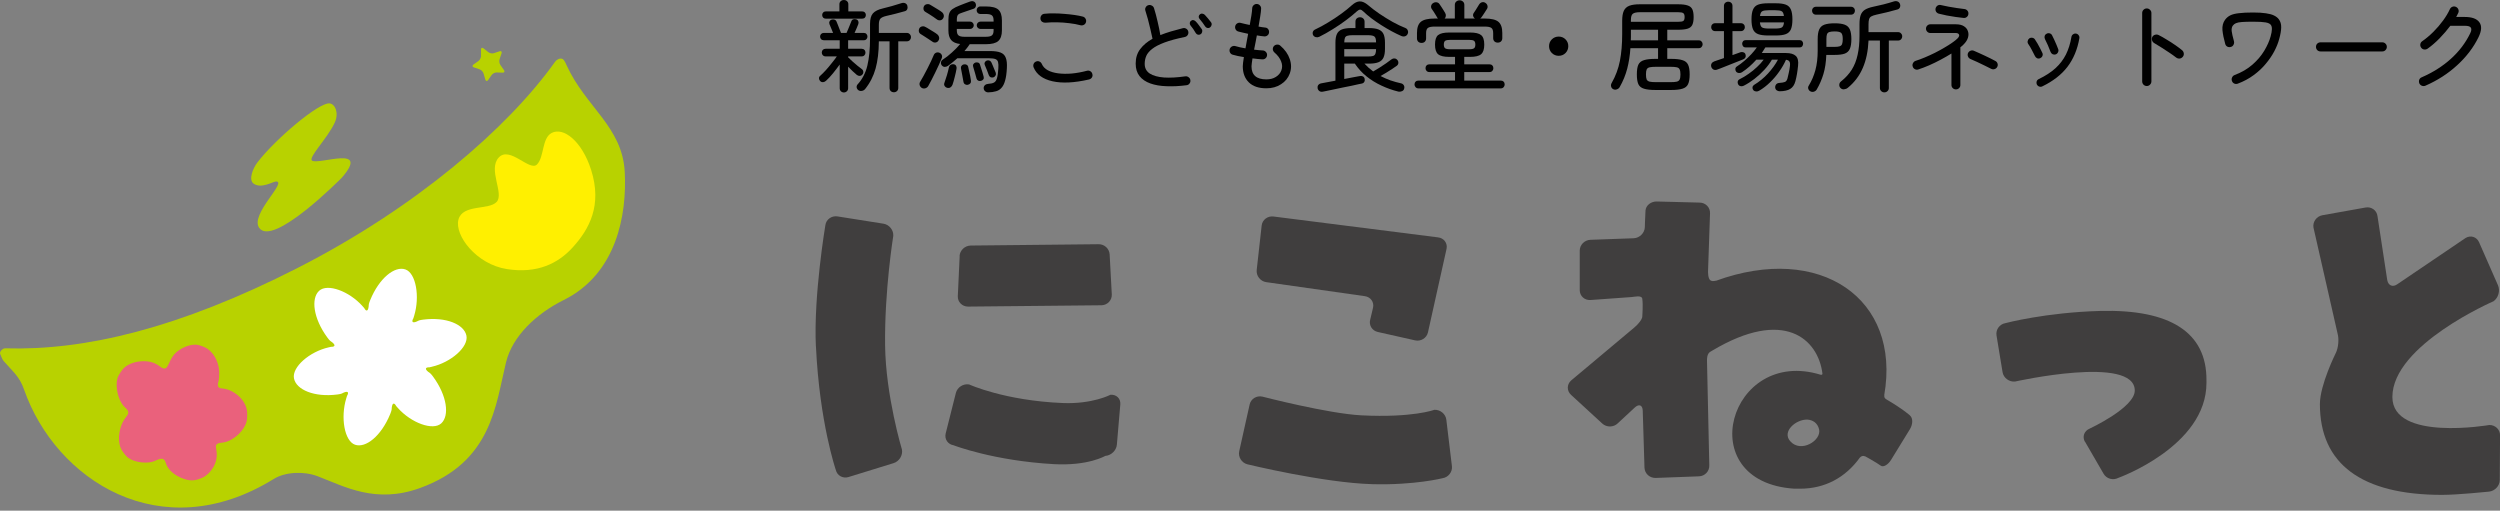 <svg width="328" height="67" viewBox="0 0 328 67" fill="none" xmlns="http://www.w3.org/2000/svg">
<rect x="0" y="0" width="328" height="67" fill="#808080" stroke="none"/>
<g clip-path="url(#clip0_182_430)">
<path d="M39.021 35.169C23.419 43.107 11.1 46.017 0.675 45.699C0.331 45.688 -0.101 46.181 0.025 46.44C0.175 46.753 0.257 47.111 0.481 47.37C1.774 48.852 2.561 49.404 3.154 51.103C7.293 62.955 21.112 71.997 35.922 62.836C37.422 61.909 39.86 61.791 41.67 62.481C45.22 63.837 49.296 66.142 55.12 64.023C64.507 60.608 65.007 53.236 66.387 47.547C67.221 44.112 70.345 41.157 73.948 39.37C80.931 35.904 82.257 28.153 81.967 22.571C81.658 16.625 76.87 14.089 74.352 8.595C74.303 8.491 74.062 7.874 73.822 7.747C73.439 7.544 72.994 7.871 72.832 8.096C66.658 16.786 54.484 27.299 39.021 35.166" fill="#B8D200"/>
<path d="M44.849 23.312C44.849 23.312 35.733 32.571 33.981 29.858C32.836 28.082 37.739 23.802 36.219 23.811C35.812 23.811 34.29 24.808 33.276 24.093C32.568 23.594 33.183 22.069 33.781 21.297C36.209 18.158 41.806 13.47 43.211 13.563C43.977 13.613 44.493 14.836 43.919 16.084C42.96 18.167 40.349 20.734 40.953 21.083C41.921 21.638 48.626 18.947 44.849 23.312Z" fill="#B8D200"/>
<path d="M62.774 8.003C62.962 7.871 63.113 7.566 63.113 7.33V6.51C63.107 6.273 63.258 6.197 63.438 6.344L64.069 6.845C64.252 6.989 64.578 7.051 64.794 6.978L65.545 6.727C65.761 6.653 65.879 6.777 65.802 7L65.543 7.772C65.469 7.995 65.515 8.336 65.652 8.527L66.119 9.195C66.253 9.387 66.177 9.539 65.95 9.533L65.16 9.508C64.93 9.499 64.635 9.652 64.501 9.843L64.039 10.505C63.905 10.697 63.741 10.666 63.676 10.438L63.446 9.649C63.381 9.42 63.148 9.175 62.93 9.099L62.175 8.843C61.956 8.77 61.932 8.598 62.12 8.465L62.771 8.003H62.774Z" fill="#B8D200"/>
<path d="M75.139 32.456C77.323 30.058 79.026 26.938 77.558 22.3C76.356 18.505 73.915 16.62 72.368 17.448C71.075 18.141 71.414 20.607 70.454 21.576C69.498 22.546 66.879 19.099 65.433 20.669C63.987 22.241 66.177 25.383 65.16 26.49C64.146 27.598 60.683 26.758 60.147 28.812C59.611 30.866 62.479 34.673 66.505 35.304C70.531 35.935 73.245 34.538 75.139 32.458" fill="#FFF000"/>
<path d="M15.517 49.354C15.692 49.004 16.006 48.511 16.302 48.243C17.239 47.401 18.816 47.243 19.798 47.497C20.218 47.607 20.601 47.787 20.932 48.046C21.533 48.517 21.812 48.413 22.042 47.928C22.296 47.395 22.528 46.88 22.864 46.491C23.578 45.662 25.062 45.037 26.021 45.268C26.393 45.358 26.934 45.553 27.254 45.784C28.274 46.516 28.766 47.846 28.763 48.889C28.763 49.23 28.752 49.771 28.654 50.084C28.435 50.788 28.752 50.957 29.192 50.974C29.517 50.985 30.026 51.14 30.324 51.289C31.551 51.904 32.313 52.955 32.415 53.966C32.453 54.358 32.45 54.95 32.344 55.336C32.002 56.567 30.764 57.587 29.807 57.925C29.553 58.015 29.296 58.069 29.036 58.092C28.233 58.162 28.282 58.497 28.383 59.027C28.725 60.813 27.506 62.219 26.612 62.648C26.265 62.814 25.724 63.003 25.333 63.023C24.092 63.093 22.154 62.112 21.763 60.771C21.569 60.109 21.265 60.078 20.642 60.329C20.434 60.41 20.238 60.518 20.019 60.58C18.983 60.873 17.267 60.591 16.583 59.858C16.318 59.574 15.968 59.106 15.821 58.734C15.353 57.548 15.72 55.956 16.274 55.085C16.345 54.972 16.422 54.871 16.501 54.769C16.889 54.271 17.048 54.009 16.359 53.411C16.206 53.279 16.091 53.107 15.976 52.935C15.37 52.022 15.069 50.258 15.52 49.354" fill="#EA617C"/>
<path d="M56.665 48.114C59.16 47.545 61.489 45.524 61.197 44.042C60.901 42.56 58.537 41.543 55.5 41.937C55.041 41.996 54.902 42.072 54.902 42.072C54.205 42.453 53.907 42.309 54.237 41.754L54.339 41.427C55.107 38.917 54.577 35.826 53.185 35.347C51.794 34.867 49.755 36.471 48.569 39.379C48.388 39.818 48.383 39.979 48.383 39.979C48.355 40.79 48.085 40.985 47.781 40.413L47.557 40.159C45.833 38.218 42.968 37.147 41.872 38.15C40.776 39.153 41.101 41.774 42.952 44.287C43.23 44.668 43.364 44.752 43.364 44.752C44.031 45.183 44.061 45.521 43.427 45.505L43.102 45.578C40.606 46.147 38.278 48.167 38.57 49.649C38.865 51.132 41.23 52.149 44.266 51.757C44.725 51.698 44.865 51.622 44.865 51.622C45.559 51.241 45.86 51.385 45.529 51.94L45.428 52.267C44.66 54.778 45.19 57.869 46.581 58.348C47.973 58.827 50.012 57.224 51.198 54.316C51.379 53.876 51.384 53.715 51.384 53.715C51.411 52.904 51.682 52.709 51.985 53.282L52.209 53.535C53.934 55.477 56.799 56.547 57.895 55.544C58.991 54.541 58.666 51.92 56.815 49.407C56.536 49.027 56.402 48.942 56.402 48.942C55.735 48.511 55.705 48.173 56.34 48.19L56.665 48.117V48.114Z" fill="white"/>
</g>
<path d="M318.209 11.247C318.053 11.308 317.897 11.308 317.741 11.247C317.594 11.186 317.486 11.082 317.416 10.935C317.356 10.779 317.351 10.623 317.403 10.467C317.464 10.311 317.572 10.203 317.728 10.142C319.202 9.501 320.48 8.69 321.563 7.711C322.647 6.732 323.492 5.614 324.098 4.357C324.254 4.036 324.28 3.794 324.176 3.629C324.072 3.464 323.804 3.382 323.37 3.382H321.485C321.069 3.937 320.597 4.487 320.068 5.033C319.54 5.57 319.011 6.025 318.482 6.398C318.344 6.485 318.192 6.515 318.027 6.489C317.871 6.463 317.746 6.381 317.65 6.242C317.555 6.103 317.52 5.956 317.546 5.8C317.572 5.635 317.655 5.505 317.793 5.41C318.305 5.055 318.794 4.643 319.262 4.175C319.73 3.707 320.151 3.217 320.523 2.706C320.905 2.186 321.204 1.688 321.42 1.211C321.49 1.055 321.602 0.947 321.758 0.886C321.914 0.825 322.066 0.83 322.213 0.899C322.369 0.968 322.478 1.081 322.538 1.237C322.599 1.393 322.595 1.545 322.525 1.692C322.491 1.779 322.447 1.865 322.395 1.952C322.352 2.039 322.304 2.13 322.252 2.225H323.37C324.324 2.225 324.965 2.459 325.294 2.927C325.632 3.386 325.593 4.041 325.177 4.89C324.519 6.233 323.587 7.455 322.382 8.556C321.186 9.657 319.795 10.554 318.209 11.247Z" fill="black"/>
<path d="M304.455 6.749C304.291 6.749 304.148 6.693 304.026 6.58C303.914 6.459 303.857 6.316 303.857 6.151C303.857 5.978 303.914 5.835 304.026 5.722C304.148 5.609 304.291 5.553 304.455 5.553H312.554C312.719 5.553 312.858 5.609 312.97 5.722C313.092 5.835 313.152 5.978 313.152 6.151C313.152 6.316 313.092 6.459 312.97 6.58C312.858 6.693 312.719 6.749 312.554 6.749H304.455Z" fill="black"/>
<path d="M293.6 10.974C293.444 11.035 293.288 11.03 293.132 10.961C292.985 10.892 292.885 10.779 292.833 10.623C292.773 10.467 292.777 10.315 292.846 10.168C292.916 10.012 293.028 9.904 293.184 9.843C294.103 9.496 294.883 9.041 295.524 8.478C296.166 7.915 296.681 7.308 297.071 6.658C297.461 6.008 297.739 5.384 297.903 4.786C298.016 4.379 298.072 4.062 298.072 3.837C298.081 3.603 298.038 3.417 297.942 3.278C297.83 3.113 297.6 3.001 297.253 2.94C296.915 2.879 296.369 2.849 295.615 2.849C294.974 2.849 294.48 2.862 294.133 2.888C293.787 2.914 293.527 2.966 293.353 3.044C293.189 3.113 293.054 3.217 292.95 3.356C292.82 3.529 292.768 3.768 292.794 4.071C292.829 4.366 292.929 4.808 293.093 5.397C293.137 5.562 293.119 5.718 293.041 5.865C292.972 6.012 292.859 6.108 292.703 6.151C292.539 6.203 292.383 6.194 292.235 6.125C292.088 6.047 291.993 5.926 291.949 5.761C291.759 5.085 291.637 4.483 291.585 3.954C291.542 3.425 291.655 2.975 291.923 2.602C292.105 2.351 292.335 2.156 292.612 2.017C292.89 1.878 293.267 1.783 293.743 1.731C294.22 1.67 294.844 1.64 295.615 1.64C296.3 1.64 296.859 1.675 297.292 1.744C297.734 1.805 298.085 1.9 298.345 2.03C298.614 2.16 298.822 2.32 298.969 2.511C299.195 2.806 299.303 3.165 299.294 3.59C299.286 4.015 299.199 4.522 299.034 5.111C298.896 5.631 298.679 6.173 298.384 6.736C298.09 7.291 297.717 7.837 297.266 8.374C296.824 8.911 296.296 9.405 295.68 9.856C295.074 10.307 294.38 10.679 293.6 10.974Z" fill="black"/>
<path d="M281.653 11.286C281.489 11.286 281.346 11.225 281.224 11.104C281.112 10.983 281.055 10.84 281.055 10.675V1.705C281.055 1.54 281.112 1.402 281.224 1.289C281.346 1.168 281.489 1.107 281.653 1.107C281.827 1.107 281.97 1.168 282.082 1.289C282.204 1.402 282.264 1.54 282.264 1.705V10.675C282.264 10.84 282.204 10.983 282.082 11.104C281.97 11.225 281.827 11.286 281.653 11.286ZM285.501 7.542C285.259 7.351 284.968 7.143 284.63 6.918C284.301 6.693 283.963 6.472 283.616 6.255C283.27 6.03 282.945 5.83 282.641 5.657C282.503 5.579 282.407 5.462 282.355 5.306C282.303 5.15 282.312 4.998 282.381 4.851C282.459 4.704 282.576 4.608 282.732 4.565C282.897 4.513 283.053 4.522 283.2 4.591C283.547 4.764 283.907 4.968 284.279 5.202C284.661 5.427 285.025 5.661 285.371 5.904C285.727 6.147 286.034 6.376 286.294 6.593C286.424 6.706 286.498 6.849 286.515 7.022C286.533 7.187 286.485 7.334 286.372 7.464C286.26 7.594 286.121 7.668 285.956 7.685C285.792 7.694 285.64 7.646 285.501 7.542Z" fill="black"/>
<path d="M267.938 11.338C267.808 11.399 267.674 11.403 267.535 11.351C267.405 11.308 267.306 11.221 267.236 11.091C267.176 10.952 267.167 10.814 267.21 10.675C267.262 10.536 267.353 10.437 267.483 10.376C268.367 9.951 269.095 9.479 269.667 8.959C270.248 8.43 270.707 7.832 271.045 7.165C271.383 6.489 271.626 5.713 271.773 4.838C271.799 4.691 271.873 4.578 271.994 4.5C272.116 4.413 272.246 4.383 272.384 4.409C272.532 4.435 272.644 4.509 272.722 4.63C272.809 4.743 272.839 4.873 272.813 5.02C272.562 6.476 272.042 7.724 271.253 8.764C270.465 9.795 269.36 10.653 267.938 11.338ZM269.706 7.139C269.568 7.182 269.433 7.174 269.303 7.113C269.173 7.044 269.082 6.94 269.03 6.801C268.935 6.532 268.818 6.242 268.679 5.93C268.541 5.609 268.419 5.354 268.315 5.163C268.246 5.033 268.224 4.899 268.25 4.76C268.285 4.613 268.367 4.504 268.497 4.435C268.619 4.357 268.753 4.335 268.9 4.37C269.048 4.405 269.156 4.487 269.225 4.617C269.312 4.773 269.407 4.968 269.511 5.202C269.615 5.427 269.715 5.653 269.81 5.878C269.906 6.103 269.984 6.298 270.044 6.463C270.088 6.602 270.075 6.736 270.005 6.866C269.945 6.996 269.845 7.087 269.706 7.139ZM267.678 7.633C267.548 7.694 267.414 7.698 267.275 7.646C267.145 7.585 267.05 7.49 266.989 7.36C266.859 7.083 266.716 6.805 266.56 6.528C266.413 6.242 266.266 5.995 266.118 5.787C266.032 5.666 266.001 5.536 266.027 5.397C266.053 5.25 266.123 5.133 266.235 5.046C266.357 4.959 266.487 4.929 266.625 4.955C266.773 4.972 266.89 5.042 266.976 5.163C267.089 5.319 267.206 5.505 267.327 5.722C267.449 5.939 267.566 6.155 267.678 6.372C267.791 6.58 267.882 6.766 267.951 6.931C268.021 7.07 268.025 7.208 267.964 7.347C267.912 7.477 267.817 7.572 267.678 7.633Z" fill="black"/>
<path d="M256.615 11.728C256.451 11.728 256.312 11.672 256.199 11.559C256.087 11.446 256.03 11.312 256.03 11.156V7.022C255.597 7.291 255.129 7.559 254.626 7.828C254.124 8.097 253.617 8.344 253.105 8.569C252.603 8.786 252.126 8.968 251.675 9.115C251.528 9.167 251.381 9.154 251.233 9.076C251.086 8.998 250.991 8.881 250.947 8.725C250.895 8.569 250.908 8.422 250.986 8.283C251.064 8.136 251.177 8.036 251.324 7.984C251.688 7.871 252.087 7.724 252.52 7.542C252.954 7.36 253.391 7.161 253.833 6.944C254.275 6.719 254.696 6.489 255.094 6.255C255.502 6.021 255.857 5.796 256.16 5.579C256.472 5.362 256.706 5.172 256.862 5.007C257.036 4.808 257.088 4.647 257.018 4.526C256.958 4.396 256.81 4.331 256.576 4.331H253.261C253.105 4.331 252.971 4.275 252.858 4.162C252.746 4.049 252.689 3.915 252.689 3.759C252.689 3.603 252.746 3.469 252.858 3.356C252.971 3.243 253.105 3.187 253.261 3.187H256.615C257.049 3.187 257.395 3.269 257.655 3.434C257.924 3.599 258.102 3.815 258.188 4.084C258.284 4.344 258.288 4.626 258.201 4.929C258.115 5.224 257.937 5.51 257.668 5.787C257.608 5.848 257.538 5.917 257.46 5.995C257.382 6.064 257.296 6.134 257.2 6.203V11.156C257.2 11.312 257.144 11.446 257.031 11.559C256.919 11.672 256.78 11.728 256.615 11.728ZM257.629 2.355C257.317 2.32 256.966 2.277 256.576 2.225C256.186 2.164 255.796 2.099 255.406 2.03C255.025 1.952 254.683 1.874 254.379 1.796C254.223 1.753 254.102 1.666 254.015 1.536C253.937 1.397 253.916 1.25 253.95 1.094C253.994 0.938 254.08 0.817 254.21 0.73C254.349 0.643 254.496 0.622 254.652 0.665C254.947 0.734 255.276 0.804 255.64 0.873C256.013 0.942 256.381 1.003 256.745 1.055C257.109 1.107 257.434 1.15 257.72 1.185C257.885 1.202 258.019 1.272 258.123 1.393C258.227 1.514 258.271 1.657 258.253 1.822C258.245 1.987 258.175 2.121 258.045 2.225C257.924 2.329 257.785 2.372 257.629 2.355ZM261.256 9.037C261.057 8.924 260.788 8.79 260.45 8.634C260.121 8.469 259.779 8.305 259.423 8.14C259.077 7.975 258.773 7.841 258.513 7.737C258.366 7.668 258.262 7.559 258.201 7.412C258.141 7.265 258.141 7.117 258.201 6.97C258.271 6.823 258.379 6.719 258.526 6.658C258.674 6.597 258.821 6.597 258.968 6.658C259.15 6.736 259.367 6.831 259.618 6.944C259.878 7.057 260.143 7.178 260.411 7.308C260.689 7.438 260.949 7.564 261.191 7.685C261.434 7.806 261.633 7.91 261.789 7.997C261.937 8.075 262.032 8.188 262.075 8.335C262.127 8.482 262.114 8.63 262.036 8.777C261.967 8.916 261.854 9.011 261.698 9.063C261.551 9.115 261.404 9.106 261.256 9.037Z" fill="black"/>
<path d="M247.229 12.118C247.065 12.118 246.926 12.062 246.813 11.949C246.701 11.845 246.644 11.711 246.644 11.546V5.319H245.149C245.089 6.706 244.837 7.906 244.395 8.92C243.962 9.934 243.308 10.801 242.432 11.52C242.294 11.633 242.133 11.698 241.951 11.715C241.778 11.741 241.622 11.689 241.483 11.559C241.362 11.438 241.306 11.29 241.314 11.117C241.323 10.944 241.397 10.801 241.535 10.688C242.125 10.22 242.597 9.704 242.952 9.141C243.308 8.569 243.563 7.919 243.719 7.191C243.884 6.463 243.966 5.631 243.966 4.695V3.174C243.966 2.671 244.018 2.273 244.122 1.978C244.235 1.675 244.421 1.441 244.681 1.276C244.95 1.111 245.31 0.981 245.76 0.886C246.168 0.799 246.623 0.695 247.125 0.574C247.628 0.444 248.083 0.314 248.49 0.184C248.664 0.132 248.824 0.136 248.971 0.197C249.119 0.258 249.218 0.362 249.27 0.509C249.331 0.665 249.331 0.817 249.27 0.964C249.21 1.111 249.093 1.207 248.919 1.25C248.495 1.371 248.035 1.493 247.541 1.614C247.056 1.735 246.601 1.839 246.176 1.926C245.899 1.987 245.682 2.06 245.526 2.147C245.379 2.225 245.279 2.346 245.227 2.511C245.175 2.667 245.149 2.892 245.149 3.187V4.214H249.01C249.184 4.214 249.318 4.27 249.413 4.383C249.517 4.487 249.569 4.613 249.569 4.76C249.569 4.916 249.517 5.05 249.413 5.163C249.318 5.267 249.184 5.319 249.01 5.319H247.814V11.546C247.814 11.711 247.758 11.845 247.645 11.949C247.533 12.062 247.394 12.118 247.229 12.118ZM237.531 11.988C237.393 11.919 237.297 11.806 237.245 11.65C237.202 11.503 237.224 11.364 237.31 11.234C237.692 10.61 237.982 9.93 238.181 9.193C238.381 8.448 238.48 7.603 238.48 6.658V5.137C238.48 4.591 238.545 4.171 238.675 3.876C238.805 3.573 239.031 3.36 239.351 3.239C239.681 3.118 240.131 3.057 240.703 3.057C241.275 3.057 241.717 3.118 242.029 3.239C242.35 3.36 242.575 3.573 242.705 3.876C242.835 4.179 242.9 4.6 242.9 5.137C242.9 5.674 242.835 6.095 242.705 6.398C242.575 6.701 242.35 6.914 242.029 7.035C241.717 7.148 241.271 7.204 240.69 7.204H239.611C239.577 8.157 239.451 8.994 239.234 9.713C239.018 10.432 238.727 11.104 238.363 11.728C238.277 11.875 238.151 11.975 237.986 12.027C237.83 12.079 237.679 12.066 237.531 11.988ZM238.259 1.926C238.103 1.926 237.978 1.874 237.882 1.77C237.787 1.666 237.739 1.545 237.739 1.406C237.739 1.259 237.787 1.137 237.882 1.042C237.978 0.938 238.103 0.886 238.259 0.886H242.848C243.004 0.886 243.13 0.938 243.225 1.042C243.321 1.137 243.368 1.259 243.368 1.406C243.368 1.545 243.321 1.666 243.225 1.77C243.13 1.874 243.004 1.926 242.848 1.926H238.259ZM239.624 6.151H240.69C240.985 6.151 241.21 6.125 241.366 6.073C241.522 6.021 241.626 5.926 241.678 5.787C241.739 5.64 241.769 5.423 241.769 5.137C241.769 4.712 241.7 4.439 241.561 4.318C241.423 4.188 241.137 4.123 240.703 4.123C240.409 4.123 240.183 4.149 240.027 4.201C239.871 4.244 239.763 4.34 239.702 4.487C239.65 4.626 239.624 4.838 239.624 5.124V6.151Z" fill="black"/>
<path d="M233.501 11.975C233.345 11.975 233.211 11.932 233.098 11.845C232.986 11.767 232.921 11.646 232.903 11.481C232.895 11.325 232.938 11.186 233.033 11.065C233.137 10.952 233.267 10.892 233.423 10.883C233.779 10.857 234.03 10.814 234.177 10.753C234.333 10.692 234.446 10.541 234.515 10.298C234.567 10.107 234.624 9.865 234.684 9.57C234.754 9.267 234.806 8.963 234.84 8.66C234.875 8.374 234.849 8.175 234.762 8.062C234.684 7.941 234.537 7.867 234.32 7.841C234.095 8.361 233.8 8.877 233.436 9.388C233.081 9.899 232.678 10.372 232.227 10.805C231.785 11.238 231.313 11.602 230.81 11.897C230.689 11.975 230.555 12.01 230.407 12.001C230.26 11.992 230.139 11.936 230.043 11.832C229.957 11.737 229.918 11.62 229.926 11.481C229.935 11.351 229.996 11.243 230.108 11.156C230.81 10.731 231.43 10.224 231.967 9.635C232.513 9.037 232.947 8.435 233.267 7.828H232.474C232.214 8.279 231.885 8.721 231.486 9.154C231.088 9.587 230.654 9.986 230.186 10.35C229.727 10.705 229.259 11.004 228.782 11.247C228.644 11.316 228.501 11.334 228.353 11.299C228.215 11.273 228.111 11.191 228.041 11.052C227.981 10.939 227.963 10.818 227.989 10.688C228.024 10.558 228.102 10.463 228.223 10.402C228.631 10.203 229.029 9.964 229.419 9.687C229.818 9.41 230.186 9.111 230.524 8.79C230.871 8.469 231.161 8.149 231.395 7.828H230.433C229.844 8.487 229.216 9.037 228.548 9.479C228.427 9.557 228.288 9.592 228.132 9.583C227.985 9.566 227.868 9.505 227.781 9.401C227.703 9.297 227.669 9.176 227.677 9.037C227.695 8.898 227.76 8.794 227.872 8.725C228.21 8.508 228.54 8.261 228.86 7.984C229.19 7.698 229.497 7.403 229.783 7.1C230.069 6.788 230.308 6.493 230.498 6.216H229.016C228.878 6.216 228.769 6.168 228.691 6.073C228.613 5.969 228.574 5.856 228.574 5.735C228.574 5.614 228.613 5.505 228.691 5.41C228.769 5.315 228.878 5.267 229.016 5.267H236.127C236.266 5.267 236.374 5.315 236.452 5.41C236.53 5.505 236.569 5.614 236.569 5.735C236.569 5.856 236.53 5.969 236.452 6.073C236.374 6.168 236.266 6.216 236.127 6.216H231.616C231.478 6.459 231.322 6.706 231.148 6.957H234.32C234.91 6.957 235.339 7.083 235.607 7.334C235.876 7.585 235.976 8.014 235.906 8.621C235.828 9.41 235.711 10.09 235.555 10.662C235.425 11.139 235.2 11.472 234.879 11.663C234.567 11.862 234.108 11.966 233.501 11.975ZM231.967 4.656C231.413 4.656 230.975 4.595 230.654 4.474C230.342 4.353 230.121 4.14 229.991 3.837C229.861 3.525 229.796 3.096 229.796 2.55C229.796 1.995 229.861 1.566 229.991 1.263C230.121 0.951 230.342 0.734 230.654 0.613C230.975 0.492 231.413 0.431 231.967 0.431H232.994C233.558 0.431 233.995 0.492 234.307 0.613C234.619 0.734 234.84 0.951 234.97 1.263C235.1 1.566 235.165 1.995 235.165 2.55C235.165 3.096 235.1 3.525 234.97 3.837C234.84 4.14 234.619 4.353 234.307 4.474C233.995 4.595 233.558 4.656 232.994 4.656H231.967ZM225.259 9.141C225.095 9.202 224.939 9.193 224.791 9.115C224.653 9.028 224.562 8.911 224.518 8.764C224.475 8.608 224.488 8.465 224.557 8.335C224.635 8.205 224.757 8.11 224.921 8.049C224.965 8.032 225.103 7.984 225.337 7.906C225.58 7.828 225.862 7.733 226.182 7.62V4.084H225.025C224.869 4.084 224.744 4.032 224.648 3.928C224.553 3.824 224.505 3.703 224.505 3.564C224.505 3.417 224.553 3.295 224.648 3.2C224.744 3.096 224.869 3.044 225.025 3.044H226.182V0.782C226.182 0.609 226.234 0.474 226.338 0.379C226.451 0.275 226.585 0.223 226.741 0.223C226.906 0.223 227.04 0.275 227.144 0.379C227.248 0.474 227.3 0.609 227.3 0.782V3.044H228.405C228.561 3.044 228.687 3.096 228.782 3.2C228.878 3.295 228.925 3.417 228.925 3.564C228.925 3.703 228.878 3.824 228.782 3.928C228.687 4.032 228.561 4.084 228.405 4.084H227.3V7.23L228.353 6.853C228.492 6.81 228.622 6.814 228.743 6.866C228.873 6.909 228.96 6.992 229.003 7.113C229.055 7.26 229.055 7.395 229.003 7.516C228.951 7.637 228.852 7.728 228.704 7.789C228.652 7.806 228.509 7.863 228.275 7.958C228.05 8.053 227.777 8.162 227.456 8.283C227.144 8.404 226.828 8.53 226.507 8.66C226.195 8.781 225.922 8.89 225.688 8.985C225.454 9.072 225.311 9.124 225.259 9.141ZM232.071 3.746H232.903C233.328 3.746 233.618 3.698 233.774 3.603C233.93 3.508 234.026 3.287 234.06 2.94H230.901C230.936 3.287 231.031 3.508 231.187 3.603C231.352 3.698 231.647 3.746 232.071 3.746ZM230.914 2.095H234.047C234.013 1.766 233.913 1.558 233.748 1.471C233.592 1.384 233.311 1.341 232.903 1.341H232.071C231.664 1.341 231.378 1.384 231.213 1.471C231.049 1.558 230.949 1.766 230.914 2.095Z" fill="black"/>
<path d="M217.186 11.806C216.545 11.806 216.047 11.75 215.691 11.637C215.336 11.533 215.089 11.334 214.95 11.039C214.82 10.744 214.755 10.32 214.755 9.765C214.755 9.202 214.82 8.777 214.95 8.491C215.089 8.196 215.336 7.997 215.691 7.893C216.047 7.78 216.545 7.724 217.186 7.724H217.537V6.32H213.91C213.85 7.265 213.711 8.157 213.494 8.998C213.278 9.839 212.944 10.653 212.493 11.442C212.407 11.581 212.281 11.676 212.116 11.728C211.952 11.789 211.791 11.776 211.635 11.689C211.497 11.611 211.41 11.494 211.375 11.338C211.341 11.191 211.362 11.048 211.44 10.909C211.969 9.982 212.333 9.007 212.532 7.984C212.732 6.953 212.831 5.783 212.831 4.474V2.719C212.831 2.173 212.901 1.744 213.039 1.432C213.187 1.111 213.429 0.886 213.767 0.756C214.105 0.626 214.565 0.561 215.145 0.561H220.163C220.709 0.561 221.13 0.613 221.424 0.717C221.719 0.812 221.923 0.981 222.035 1.224C222.148 1.467 222.204 1.805 222.204 2.238C222.204 2.671 222.148 3.009 222.035 3.252C221.923 3.495 221.719 3.664 221.424 3.759C221.13 3.854 220.709 3.902 220.163 3.902H218.746V5.293H222.893C223.041 5.293 223.158 5.345 223.244 5.449C223.34 5.544 223.387 5.661 223.387 5.8C223.387 5.939 223.34 6.06 223.244 6.164C223.158 6.268 223.041 6.32 222.893 6.32H218.746V7.724H219.24C219.89 7.724 220.389 7.78 220.735 7.893C221.091 7.997 221.338 8.196 221.476 8.491C221.615 8.777 221.684 9.202 221.684 9.765C221.684 10.32 221.615 10.744 221.476 11.039C221.338 11.334 221.091 11.533 220.735 11.637C220.389 11.75 219.89 11.806 219.24 11.806H217.186ZM213.975 2.862H220.15C220.514 2.862 220.748 2.823 220.852 2.745C220.965 2.667 221.021 2.498 221.021 2.238C221.021 1.978 220.965 1.809 220.852 1.731C220.748 1.644 220.519 1.601 220.163 1.601H215.197C214.712 1.601 214.387 1.67 214.222 1.809C214.058 1.939 213.975 2.208 213.975 2.615V2.862ZM217.277 10.779H219.162C219.535 10.779 219.812 10.757 219.994 10.714C220.185 10.662 220.311 10.567 220.371 10.428C220.441 10.281 220.475 10.06 220.475 9.765C220.475 9.47 220.441 9.254 220.371 9.115C220.311 8.968 220.185 8.872 219.994 8.829C219.812 8.786 219.535 8.764 219.162 8.764H217.277C216.905 8.764 216.623 8.786 216.432 8.829C216.242 8.872 216.112 8.968 216.042 9.115C215.982 9.254 215.951 9.47 215.951 9.765C215.951 10.06 215.982 10.281 216.042 10.428C216.112 10.567 216.242 10.662 216.432 10.714C216.623 10.757 216.905 10.779 217.277 10.779ZM213.962 5.293H217.537V3.902H213.975V4.461C213.975 4.6 213.975 4.738 213.975 4.877C213.975 5.016 213.971 5.154 213.962 5.293Z" fill="black"/>
<path d="M204.498 7.321C204.152 7.321 203.853 7.2 203.601 6.957C203.359 6.706 203.237 6.407 203.237 6.06C203.237 5.705 203.359 5.406 203.601 5.163C203.853 4.92 204.152 4.799 204.498 4.799C204.854 4.799 205.153 4.92 205.395 5.163C205.638 5.406 205.759 5.705 205.759 6.06C205.759 6.407 205.638 6.706 205.395 6.957C205.153 7.2 204.854 7.321 204.498 7.321Z" fill="black"/>
<path d="M186.103 11.598C185.947 11.598 185.822 11.546 185.726 11.442C185.631 11.338 185.583 11.217 185.583 11.078C185.583 10.931 185.631 10.809 185.726 10.714C185.822 10.619 185.947 10.571 186.103 10.571H190.9V9.453H187.533C187.386 9.453 187.265 9.405 187.169 9.31C187.074 9.206 187.026 9.085 187.026 8.946C187.026 8.799 187.074 8.677 187.169 8.582C187.265 8.487 187.386 8.439 187.533 8.439H190.9V7.464H190.146C189.444 7.464 188.955 7.347 188.677 7.113C188.409 6.879 188.274 6.459 188.274 5.852C188.274 5.237 188.409 4.821 188.677 4.604C188.955 4.379 189.444 4.266 190.146 4.266H192.863C193.565 4.266 194.051 4.379 194.319 4.604C194.597 4.821 194.735 5.237 194.735 5.852C194.735 6.459 194.597 6.879 194.319 7.113C194.051 7.347 193.565 7.464 192.863 7.464H192.109V8.439H195.424C195.58 8.439 195.702 8.487 195.788 8.582C195.884 8.677 195.931 8.799 195.931 8.946C195.931 9.085 195.884 9.206 195.788 9.31C195.702 9.405 195.58 9.453 195.424 9.453H192.109V10.571H196.893C197.049 10.571 197.175 10.619 197.27 10.714C197.366 10.809 197.413 10.931 197.413 11.078C197.413 11.217 197.366 11.338 197.27 11.442C197.175 11.546 197.049 11.598 196.893 11.598H186.103ZM186.506 5.631C186.333 5.631 186.19 5.579 186.077 5.475C185.965 5.362 185.908 5.219 185.908 5.046V4.318C185.908 3.633 186.077 3.148 186.415 2.862C186.762 2.576 187.36 2.433 188.209 2.433H188.664C188.63 2.398 188.604 2.368 188.586 2.342C188.534 2.238 188.461 2.112 188.365 1.965C188.27 1.809 188.175 1.657 188.079 1.51C187.984 1.363 187.906 1.25 187.845 1.172C187.759 1.042 187.733 0.903 187.767 0.756C187.811 0.6 187.897 0.483 188.027 0.405C188.175 0.31 188.326 0.275 188.482 0.301C188.647 0.327 188.773 0.405 188.859 0.535C188.929 0.622 189.011 0.743 189.106 0.899C189.21 1.055 189.31 1.211 189.405 1.367C189.501 1.523 189.57 1.64 189.613 1.718C189.683 1.839 189.709 1.965 189.691 2.095C189.683 2.225 189.631 2.338 189.535 2.433H190.874V0.652C190.874 0.461 190.935 0.314 191.056 0.21C191.186 0.097 191.334 0.041 191.498 0.041C191.672 0.041 191.819 0.097 191.94 0.21C192.062 0.314 192.122 0.461 192.122 0.652V2.433H193.513C193.401 2.364 193.323 2.26 193.279 2.121C193.245 1.974 193.266 1.839 193.344 1.718C193.405 1.631 193.483 1.514 193.578 1.367C193.674 1.22 193.765 1.072 193.851 0.925C193.947 0.778 194.016 0.665 194.059 0.587C194.155 0.44 194.276 0.344 194.423 0.301C194.579 0.258 194.727 0.279 194.865 0.366C195.013 0.453 195.108 0.574 195.151 0.73C195.195 0.877 195.177 1.02 195.099 1.159C195.056 1.228 194.987 1.337 194.891 1.484C194.796 1.631 194.701 1.779 194.605 1.926C194.51 2.073 194.432 2.186 194.371 2.264C194.319 2.342 194.259 2.398 194.189 2.433H194.813C195.663 2.433 196.256 2.576 196.594 2.862C196.932 3.148 197.101 3.633 197.101 4.318V5.007C197.101 5.18 197.045 5.323 196.932 5.436C196.82 5.54 196.677 5.592 196.503 5.592C196.33 5.592 196.187 5.54 196.074 5.436C195.962 5.323 195.905 5.18 195.905 5.007V4.357C195.905 4.01 195.827 3.781 195.671 3.668C195.524 3.547 195.221 3.486 194.761 3.486H188.248C187.798 3.486 187.494 3.547 187.338 3.668C187.182 3.781 187.104 4.01 187.104 4.357V5.046C187.104 5.219 187.048 5.362 186.935 5.475C186.831 5.579 186.688 5.631 186.506 5.631ZM190.289 6.463H192.72C193.058 6.463 193.284 6.42 193.396 6.333C193.509 6.246 193.565 6.086 193.565 5.852C193.565 5.609 193.509 5.445 193.396 5.358C193.284 5.271 193.058 5.228 192.72 5.228H190.289C189.951 5.228 189.722 5.271 189.6 5.358C189.488 5.445 189.431 5.609 189.431 5.852C189.431 6.086 189.488 6.246 189.6 6.333C189.722 6.42 189.951 6.463 190.289 6.463Z" fill="black"/>
<path d="M173.558 12.027C173.385 12.062 173.233 12.036 173.103 11.949C172.982 11.862 172.904 11.737 172.869 11.572C172.843 11.425 172.869 11.29 172.947 11.169C173.034 11.048 173.164 10.97 173.337 10.935L175.209 10.584V5.605C175.209 5.12 175.274 4.738 175.404 4.461C175.534 4.184 175.751 3.984 176.054 3.863C176.366 3.742 176.787 3.681 177.315 3.681H177.835V2.862C177.835 2.671 177.892 2.524 178.004 2.42C178.126 2.316 178.269 2.264 178.433 2.264C178.598 2.264 178.737 2.316 178.849 2.42C178.971 2.524 179.031 2.671 179.031 2.862V3.681H179.603C180.132 3.681 180.548 3.742 180.851 3.863C181.163 3.984 181.384 4.184 181.514 4.461C181.644 4.738 181.709 5.12 181.709 5.605V6.411C181.709 6.888 181.644 7.269 181.514 7.555C181.384 7.841 181.163 8.045 180.851 8.166C180.548 8.287 180.132 8.348 179.603 8.348H179.018C179.365 8.729 179.746 9.072 180.162 9.375C180.396 9.245 180.665 9.085 180.968 8.894C181.272 8.695 181.566 8.5 181.852 8.309C182.138 8.11 182.368 7.941 182.541 7.802C182.663 7.707 182.797 7.663 182.944 7.672C183.092 7.672 183.217 7.733 183.321 7.854C183.425 7.967 183.473 8.101 183.464 8.257C183.456 8.404 183.391 8.526 183.269 8.621C183.105 8.742 182.897 8.885 182.645 9.05C182.394 9.215 182.134 9.379 181.865 9.544C181.597 9.7 181.35 9.843 181.124 9.973C181.54 10.19 181.974 10.38 182.424 10.545C182.884 10.701 183.352 10.831 183.828 10.935C183.976 10.97 184.088 11.048 184.166 11.169C184.253 11.299 184.275 11.446 184.231 11.611C184.197 11.776 184.101 11.893 183.945 11.962C183.789 12.031 183.625 12.049 183.451 12.014C182.706 11.832 181.974 11.572 181.254 11.234C180.535 10.905 179.876 10.497 179.278 10.012C178.68 9.527 178.173 8.972 177.757 8.348H176.366V10.363C176.878 10.268 177.333 10.181 177.731 10.103C178.139 10.025 178.377 9.982 178.446 9.973C178.594 9.947 178.724 9.969 178.836 10.038C178.949 10.107 179.018 10.211 179.044 10.35C179.079 10.497 179.062 10.627 178.992 10.74C178.932 10.853 178.828 10.926 178.68 10.961C178.628 10.97 178.477 11 178.225 11.052C177.974 11.113 177.662 11.182 177.289 11.26C176.917 11.338 176.527 11.416 176.119 11.494C175.712 11.581 175.322 11.663 174.949 11.741C174.585 11.819 174.273 11.884 174.013 11.936C173.762 11.988 173.61 12.018 173.558 12.027ZM173.09 4.825C172.952 4.894 172.804 4.912 172.648 4.877C172.492 4.842 172.371 4.756 172.284 4.617C172.215 4.478 172.202 4.335 172.245 4.188C172.297 4.041 172.401 3.932 172.557 3.863C173.112 3.603 173.68 3.295 174.26 2.94C174.85 2.585 175.413 2.212 175.95 1.822C176.488 1.432 176.951 1.059 177.341 0.704C177.723 0.357 178.078 0.184 178.407 0.184C178.737 0.175 179.101 0.34 179.499 0.678C179.924 1.042 180.414 1.415 180.968 1.796C181.532 2.177 182.112 2.537 182.71 2.875C183.308 3.204 183.872 3.473 184.4 3.681C184.548 3.742 184.647 3.846 184.699 3.993C184.76 4.14 184.756 4.292 184.686 4.448C184.617 4.604 184.5 4.708 184.335 4.76C184.179 4.803 184.019 4.79 183.854 4.721C183.456 4.548 183.031 4.34 182.58 4.097C182.13 3.854 181.675 3.586 181.215 3.291C180.756 2.996 180.323 2.697 179.915 2.394C179.508 2.082 179.153 1.779 178.849 1.484C178.702 1.337 178.568 1.263 178.446 1.263C178.334 1.263 178.199 1.332 178.043 1.471C177.645 1.835 177.168 2.225 176.613 2.641C176.067 3.048 175.487 3.443 174.871 3.824C174.265 4.205 173.671 4.539 173.09 4.825ZM176.366 7.412H179.447C179.751 7.412 179.98 7.39 180.136 7.347C180.292 7.295 180.396 7.2 180.448 7.061C180.509 6.922 180.539 6.719 180.539 6.45H176.366V7.412ZM176.366 5.566H180.539C180.539 5.167 180.47 4.912 180.331 4.799C180.193 4.678 179.898 4.617 179.447 4.617H177.471C177.159 4.617 176.925 4.643 176.769 4.695C176.613 4.738 176.509 4.829 176.457 4.968C176.405 5.098 176.375 5.297 176.366 5.566Z" fill="black"/>
<path d="M166.148 11.585C165.143 11.585 164.376 11.325 163.847 10.805C163.319 10.285 163.054 9.583 163.054 8.699C163.054 8.482 163.102 8.079 163.197 7.49C162.929 7.447 162.664 7.399 162.404 7.347C162.153 7.286 161.928 7.23 161.728 7.178C161.572 7.135 161.455 7.039 161.377 6.892C161.308 6.745 161.295 6.593 161.338 6.437C161.39 6.29 161.486 6.177 161.624 6.099C161.772 6.021 161.923 6.004 162.079 6.047C162.253 6.099 162.452 6.151 162.677 6.203C162.911 6.255 163.154 6.303 163.405 6.346C163.457 6.043 163.514 5.731 163.574 5.41C163.635 5.081 163.696 4.756 163.756 4.435C163.514 4.383 163.28 4.331 163.054 4.279C162.829 4.227 162.634 4.179 162.469 4.136C162.313 4.093 162.196 4.002 162.118 3.863C162.04 3.716 162.023 3.564 162.066 3.408C162.11 3.252 162.201 3.135 162.339 3.057C162.478 2.979 162.625 2.962 162.781 3.005C162.929 3.04 163.106 3.083 163.314 3.135C163.522 3.187 163.739 3.235 163.964 3.278C164.051 2.819 164.125 2.398 164.185 2.017C164.246 1.627 164.281 1.315 164.289 1.081C164.298 0.916 164.363 0.782 164.484 0.678C164.606 0.565 164.744 0.513 164.9 0.522C165.065 0.531 165.199 0.596 165.303 0.717C165.416 0.838 165.468 0.981 165.459 1.146C165.451 1.397 165.412 1.731 165.342 2.147C165.282 2.554 165.208 3.001 165.121 3.486C165.286 3.521 165.442 3.547 165.589 3.564C165.745 3.581 165.88 3.599 165.992 3.616C166.157 3.625 166.287 3.694 166.382 3.824C166.478 3.954 166.517 4.101 166.499 4.266C166.482 4.431 166.408 4.561 166.278 4.656C166.157 4.751 166.014 4.79 165.849 4.773C165.711 4.756 165.559 4.738 165.394 4.721C165.238 4.695 165.074 4.669 164.9 4.643C164.84 4.964 164.779 5.284 164.718 5.605C164.658 5.917 164.597 6.22 164.536 6.515C164.753 6.541 164.957 6.563 165.147 6.58C165.338 6.589 165.516 6.602 165.68 6.619C165.845 6.628 165.979 6.693 166.083 6.814C166.196 6.927 166.248 7.065 166.239 7.23C166.231 7.395 166.166 7.533 166.044 7.646C165.923 7.75 165.78 7.798 165.615 7.789C165.425 7.772 165.217 7.754 164.991 7.737C164.775 7.72 164.554 7.694 164.328 7.659C164.294 7.893 164.263 8.101 164.237 8.283C164.211 8.456 164.198 8.595 164.198 8.699C164.198 9.843 164.848 10.415 166.148 10.415C166.642 10.415 167.058 10.307 167.396 10.09C167.743 9.873 167.981 9.592 168.111 9.245C168.259 8.864 168.25 8.469 168.085 8.062C167.929 7.646 167.635 7.252 167.201 6.879C167.08 6.766 167.011 6.632 166.993 6.476C166.985 6.311 167.032 6.168 167.136 6.047C167.249 5.926 167.383 5.861 167.539 5.852C167.704 5.835 167.847 5.878 167.968 5.982C168.584 6.511 169 7.1 169.216 7.75C169.442 8.4 169.442 9.033 169.216 9.648C169 10.237 168.618 10.705 168.072 11.052C167.535 11.407 166.894 11.585 166.148 11.585Z" fill="black"/>
<path d="M155.67 11.182C154.734 11.303 153.859 11.347 153.044 11.312C152.238 11.286 151.532 11.165 150.925 10.948C150.319 10.731 149.846 10.411 149.508 9.986C149.17 9.561 149.001 9.015 149.001 8.348C149.001 7.594 149.201 6.957 149.599 6.437C149.998 5.908 150.535 5.458 151.211 5.085C151.142 4.73 151.051 4.322 150.938 3.863C150.834 3.395 150.722 2.94 150.6 2.498C150.479 2.056 150.371 1.692 150.275 1.406C150.223 1.25 150.236 1.103 150.314 0.964C150.392 0.817 150.509 0.721 150.665 0.678C150.821 0.635 150.969 0.652 151.107 0.73C151.255 0.799 151.354 0.912 151.406 1.068C151.58 1.623 151.736 2.208 151.874 2.823C152.022 3.438 152.143 4.032 152.238 4.604C152.672 4.431 153.135 4.27 153.629 4.123C154.132 3.976 154.656 3.833 155.202 3.694C155.358 3.659 155.506 3.685 155.644 3.772C155.783 3.859 155.87 3.984 155.904 4.149C155.939 4.305 155.913 4.452 155.826 4.591C155.74 4.73 155.614 4.816 155.449 4.851C154.357 5.076 153.465 5.319 152.771 5.579C152.078 5.839 151.545 6.116 151.172 6.411C150.8 6.697 150.54 7.005 150.392 7.334C150.254 7.663 150.184 8.01 150.184 8.374C150.184 8.929 150.405 9.353 150.847 9.648C151.298 9.934 151.922 10.107 152.719 10.168C153.525 10.22 154.461 10.168 155.527 10.012C155.683 9.995 155.826 10.038 155.956 10.142C156.086 10.237 156.16 10.363 156.177 10.519C156.203 10.684 156.164 10.831 156.06 10.961C155.965 11.091 155.835 11.165 155.67 11.182ZM158.764 3.59C158.66 3.668 158.543 3.694 158.413 3.668C158.283 3.642 158.184 3.573 158.114 3.46C157.889 3.113 157.646 2.788 157.386 2.485C157.308 2.398 157.269 2.299 157.269 2.186C157.278 2.065 157.33 1.965 157.425 1.887C157.529 1.8 157.642 1.77 157.763 1.796C157.885 1.813 157.989 1.865 158.075 1.952C158.188 2.065 158.322 2.216 158.478 2.407C158.634 2.598 158.769 2.767 158.881 2.914C158.968 3.027 158.994 3.148 158.959 3.278C158.933 3.408 158.868 3.512 158.764 3.59ZM157.529 4.487C157.417 4.556 157.295 4.578 157.165 4.552C157.044 4.517 156.949 4.444 156.879 4.331C156.784 4.158 156.676 3.984 156.554 3.811C156.433 3.638 156.312 3.477 156.19 3.33C156.121 3.235 156.091 3.131 156.099 3.018C156.108 2.897 156.16 2.801 156.255 2.732C156.359 2.645 156.468 2.615 156.58 2.641C156.702 2.667 156.806 2.728 156.892 2.823C157.005 2.936 157.135 3.092 157.282 3.291C157.43 3.49 157.56 3.668 157.672 3.824C157.742 3.937 157.759 4.058 157.724 4.188C157.698 4.318 157.633 4.418 157.529 4.487Z" fill="black"/>
<path d="M142.878 10.428C140.946 10.87 139.347 10.948 138.081 10.662C136.816 10.376 135.993 9.769 135.611 8.842C135.551 8.686 135.551 8.534 135.611 8.387C135.672 8.24 135.776 8.136 135.923 8.075C136.079 8.006 136.231 8.006 136.378 8.075C136.526 8.144 136.63 8.253 136.69 8.4C136.838 8.738 137.098 9.011 137.47 9.219C137.843 9.418 138.298 9.553 138.835 9.622C139.373 9.691 139.962 9.7 140.603 9.648C141.253 9.587 141.921 9.466 142.605 9.284C142.77 9.241 142.922 9.262 143.06 9.349C143.199 9.436 143.286 9.561 143.32 9.726C143.364 9.882 143.342 10.029 143.255 10.168C143.169 10.298 143.043 10.385 142.878 10.428ZM141.773 3.317C141.331 3.196 140.842 3.105 140.304 3.044C139.767 2.975 139.225 2.936 138.679 2.927C138.133 2.918 137.626 2.936 137.158 2.979C137.002 2.988 136.859 2.949 136.729 2.862C136.599 2.767 136.526 2.637 136.508 2.472C136.491 2.307 136.53 2.16 136.625 2.03C136.721 1.9 136.851 1.826 137.015 1.809C137.397 1.766 137.817 1.748 138.276 1.757C138.736 1.757 139.195 1.779 139.654 1.822C140.122 1.857 140.564 1.904 140.98 1.965C141.396 2.026 141.752 2.095 142.046 2.173C142.202 2.208 142.324 2.294 142.41 2.433C142.497 2.572 142.523 2.719 142.488 2.875C142.454 3.04 142.363 3.165 142.215 3.252C142.077 3.33 141.929 3.352 141.773 3.317Z" fill="black"/>
<path d="M129.657 12.118C129.493 12.118 129.354 12.066 129.241 11.962C129.129 11.867 129.068 11.737 129.059 11.572C129.051 11.416 129.107 11.282 129.228 11.169C129.35 11.065 129.497 11.009 129.67 11C129.991 10.983 130.238 10.926 130.411 10.831C130.593 10.736 130.723 10.545 130.801 10.259C130.888 9.973 130.949 9.544 130.983 8.972C131.009 8.608 130.996 8.331 130.944 8.14C130.892 7.949 130.775 7.819 130.593 7.75C130.411 7.681 130.138 7.646 129.774 7.646H125.601C125.402 7.828 125.194 8.006 124.977 8.179C124.769 8.344 124.566 8.5 124.366 8.647C124.236 8.734 124.093 8.777 123.937 8.777C123.79 8.768 123.664 8.699 123.56 8.569C123.465 8.448 123.43 8.313 123.456 8.166C123.482 8.019 123.565 7.902 123.703 7.815C124.085 7.572 124.479 7.265 124.886 6.892C125.302 6.519 125.666 6.147 125.978 5.774C125.432 5.713 125.038 5.54 124.795 5.254C124.553 4.968 124.431 4.548 124.431 3.993V2.615C124.431 2.242 124.47 1.948 124.548 1.731C124.626 1.514 124.769 1.332 124.977 1.185C125.194 1.029 125.506 0.873 125.913 0.717C126.113 0.63 126.334 0.544 126.576 0.457C126.819 0.37 127.053 0.284 127.278 0.197C127.443 0.136 127.59 0.132 127.72 0.184C127.85 0.227 127.941 0.31 127.993 0.431C128.063 0.596 128.067 0.747 128.006 0.886C127.954 1.016 127.868 1.103 127.746 1.146C127.296 1.311 126.815 1.475 126.303 1.64C125.991 1.727 125.783 1.831 125.679 1.952C125.584 2.065 125.536 2.286 125.536 2.615V2.836H127.278C127.408 2.836 127.521 2.884 127.616 2.979C127.712 3.074 127.759 3.187 127.759 3.317C127.759 3.447 127.712 3.56 127.616 3.655C127.521 3.75 127.408 3.798 127.278 3.798H125.536V3.993C125.536 4.305 125.61 4.522 125.757 4.643C125.905 4.764 126.156 4.825 126.511 4.825H129.345C129.727 4.825 129.991 4.764 130.138 4.643C130.286 4.522 130.359 4.305 130.359 3.993V3.798H128.63C128.5 3.798 128.388 3.75 128.292 3.655C128.197 3.56 128.149 3.447 128.149 3.317C128.149 3.187 128.197 3.074 128.292 2.979C128.388 2.884 128.5 2.836 128.63 2.836H130.359V2.68C130.359 2.359 130.286 2.138 130.138 2.017C129.991 1.896 129.727 1.835 129.345 1.835H128.604C128.474 1.835 128.362 1.787 128.266 1.692C128.18 1.588 128.136 1.471 128.136 1.341C128.136 1.211 128.18 1.098 128.266 1.003C128.362 0.899 128.474 0.847 128.604 0.847H129.345C130.143 0.847 130.693 0.99 130.996 1.276C131.3 1.562 131.451 2.03 131.451 2.68V3.993C131.451 4.634 131.291 5.098 130.97 5.384C130.658 5.661 130.117 5.8 129.345 5.8H127.226C127.131 5.947 127.023 6.099 126.901 6.255C126.789 6.402 126.667 6.55 126.537 6.697H129.878C130.476 6.697 130.94 6.762 131.269 6.892C131.607 7.022 131.837 7.252 131.958 7.581C132.088 7.902 132.136 8.357 132.101 8.946C132.067 9.622 131.989 10.168 131.867 10.584C131.755 10.991 131.599 11.303 131.399 11.52C131.209 11.745 130.966 11.897 130.671 11.975C130.385 12.062 130.047 12.109 129.657 12.118ZM120.934 11.533C120.796 11.446 120.705 11.325 120.661 11.169C120.618 11.013 120.64 10.866 120.726 10.727C120.856 10.519 121.004 10.263 121.168 9.96C121.333 9.657 121.502 9.336 121.675 8.998C121.849 8.66 122.009 8.335 122.156 8.023C122.304 7.711 122.421 7.447 122.507 7.23C122.568 7.083 122.668 6.979 122.806 6.918C122.954 6.857 123.101 6.857 123.248 6.918C123.396 6.979 123.5 7.078 123.56 7.217C123.621 7.347 123.617 7.494 123.547 7.659C123.452 7.902 123.331 8.183 123.183 8.504C123.045 8.825 122.889 9.154 122.715 9.492C122.551 9.83 122.386 10.159 122.221 10.48C122.065 10.792 121.918 11.065 121.779 11.299C121.693 11.438 121.567 11.533 121.402 11.585C121.238 11.637 121.082 11.62 120.934 11.533ZM124.262 11.52C124.115 11.477 124.002 11.39 123.924 11.26C123.855 11.139 123.851 11.004 123.911 10.857C124.015 10.58 124.124 10.25 124.236 9.869C124.349 9.488 124.436 9.145 124.496 8.842C124.522 8.703 124.592 8.595 124.704 8.517C124.826 8.439 124.956 8.409 125.094 8.426C125.268 8.452 125.385 8.526 125.445 8.647C125.506 8.768 125.523 8.894 125.497 9.024C125.445 9.336 125.367 9.691 125.263 10.09C125.168 10.489 125.068 10.835 124.964 11.13C124.904 11.277 124.813 11.39 124.691 11.468C124.57 11.546 124.427 11.563 124.262 11.52ZM122.923 2.55C122.802 2.455 122.65 2.346 122.468 2.225C122.286 2.104 122.1 1.982 121.909 1.861C121.719 1.74 121.554 1.64 121.415 1.562C121.285 1.484 121.203 1.376 121.168 1.237C121.134 1.098 121.151 0.96 121.22 0.821C121.298 0.682 121.411 0.596 121.558 0.561C121.714 0.518 121.862 0.531 122 0.6C122.148 0.678 122.321 0.782 122.52 0.912C122.728 1.033 122.928 1.155 123.118 1.276C123.318 1.397 123.469 1.501 123.573 1.588C123.703 1.692 123.786 1.822 123.82 1.978C123.855 2.125 123.825 2.273 123.729 2.42C123.643 2.559 123.517 2.641 123.352 2.667C123.196 2.684 123.053 2.645 122.923 2.55ZM122.325 5.462C122.204 5.367 122.048 5.263 121.857 5.15C121.675 5.029 121.489 4.907 121.298 4.786C121.108 4.665 120.943 4.561 120.804 4.474C120.674 4.396 120.592 4.288 120.557 4.149C120.523 4.01 120.54 3.872 120.609 3.733C120.687 3.594 120.8 3.508 120.947 3.473C121.103 3.43 121.251 3.447 121.389 3.525C121.537 3.594 121.71 3.694 121.909 3.824C122.117 3.945 122.317 4.067 122.507 4.188C122.707 4.309 122.858 4.413 122.962 4.5C123.092 4.604 123.175 4.734 123.209 4.89C123.244 5.046 123.214 5.193 123.118 5.332C123.032 5.471 122.906 5.553 122.741 5.579C122.585 5.596 122.447 5.557 122.325 5.462ZM127.005 11.117C126.867 11.152 126.737 11.134 126.615 11.065C126.503 10.996 126.433 10.887 126.407 10.74C126.373 10.506 126.321 10.22 126.251 9.882C126.191 9.535 126.134 9.241 126.082 8.998C126.056 8.859 126.078 8.742 126.147 8.647C126.217 8.543 126.312 8.478 126.433 8.452C126.581 8.417 126.706 8.43 126.81 8.491C126.923 8.543 126.997 8.643 127.031 8.79C127.066 8.929 127.105 9.111 127.148 9.336C127.2 9.553 127.248 9.769 127.291 9.986C127.335 10.203 127.365 10.385 127.382 10.532C127.408 10.688 127.387 10.818 127.317 10.922C127.248 11.017 127.144 11.082 127.005 11.117ZM128.721 10.61C128.591 10.645 128.466 10.636 128.344 10.584C128.232 10.523 128.158 10.432 128.123 10.311C128.071 10.112 128.002 9.86 127.915 9.557C127.829 9.245 127.751 8.981 127.681 8.764C127.638 8.634 127.647 8.517 127.707 8.413C127.777 8.309 127.868 8.24 127.98 8.205C128.11 8.17 128.232 8.175 128.344 8.218C128.457 8.253 128.535 8.344 128.578 8.491C128.622 8.621 128.674 8.786 128.734 8.985C128.795 9.176 128.856 9.366 128.916 9.557C128.977 9.748 129.02 9.904 129.046 10.025C129.133 10.311 129.025 10.506 128.721 10.61ZM130.359 10.142C130.229 10.185 130.104 10.185 129.982 10.142C129.87 10.09 129.787 9.999 129.735 9.869C129.675 9.696 129.592 9.475 129.488 9.206C129.384 8.929 129.289 8.699 129.202 8.517C129.15 8.404 129.15 8.292 129.202 8.179C129.263 8.066 129.35 7.988 129.462 7.945C129.584 7.902 129.701 7.902 129.813 7.945C129.926 7.988 130.013 8.071 130.073 8.192C130.125 8.296 130.186 8.435 130.255 8.608C130.325 8.781 130.394 8.95 130.463 9.115C130.541 9.28 130.598 9.414 130.632 9.518C130.684 9.657 130.68 9.782 130.619 9.895C130.567 10.008 130.481 10.09 130.359 10.142Z" fill="black"/>
<path d="M117.281 12.105C117.117 12.105 116.978 12.053 116.865 11.949C116.761 11.845 116.709 11.706 116.709 11.533V5.423H115.305C115.297 6.81 115.154 8.001 114.876 8.998C114.599 9.995 114.14 10.892 113.498 11.689C113.386 11.819 113.247 11.897 113.082 11.923C112.918 11.958 112.762 11.927 112.614 11.832C112.493 11.737 112.419 11.615 112.393 11.468C112.376 11.321 112.415 11.191 112.51 11.078C113.134 10.402 113.563 9.579 113.797 8.608C114.031 7.629 114.148 6.446 114.148 5.059V3.148C114.148 2.507 114.274 2.043 114.525 1.757C114.785 1.462 115.219 1.246 115.825 1.107C116.163 1.029 116.562 0.925 117.021 0.795C117.481 0.656 117.892 0.531 118.256 0.418C118.447 0.357 118.612 0.357 118.75 0.418C118.889 0.479 118.984 0.578 119.036 0.717C119.088 0.882 119.088 1.038 119.036 1.185C118.984 1.332 118.876 1.428 118.711 1.471C118.339 1.575 117.94 1.683 117.515 1.796C117.091 1.9 116.675 2 116.267 2.095C115.895 2.182 115.639 2.303 115.5 2.459C115.37 2.615 115.305 2.875 115.305 3.239V4.318H118.971C119.136 4.318 119.266 4.374 119.361 4.487C119.465 4.591 119.517 4.717 119.517 4.864C119.517 5.02 119.465 5.154 119.361 5.267C119.266 5.371 119.136 5.423 118.971 5.423H117.853V11.533C117.853 11.706 117.797 11.845 117.684 11.949C117.572 12.053 117.437 12.105 117.281 12.105ZM110.716 12.131C110.569 12.131 110.439 12.079 110.326 11.975C110.222 11.871 110.17 11.737 110.17 11.572V8.465C109.902 8.838 109.607 9.223 109.286 9.622C108.966 10.012 108.667 10.333 108.389 10.584C108.277 10.697 108.147 10.762 107.999 10.779C107.852 10.796 107.722 10.749 107.609 10.636C107.514 10.541 107.462 10.428 107.453 10.298C107.445 10.159 107.492 10.047 107.596 9.96C107.83 9.752 108.086 9.496 108.363 9.193C108.641 8.881 108.905 8.565 109.156 8.244C109.416 7.923 109.629 7.642 109.793 7.399H108.324C108.177 7.399 108.056 7.351 107.96 7.256C107.865 7.161 107.817 7.044 107.817 6.905C107.817 6.758 107.865 6.636 107.96 6.541C108.056 6.446 108.177 6.398 108.324 6.398H110.17V5.28H108.077C107.939 5.28 107.822 5.232 107.726 5.137C107.64 5.042 107.596 4.929 107.596 4.799C107.596 4.669 107.64 4.556 107.726 4.461C107.822 4.366 107.939 4.318 108.077 4.318H109.299C109.221 4.119 109.135 3.906 109.039 3.681C108.944 3.456 108.875 3.291 108.831 3.187C108.779 3.057 108.779 2.936 108.831 2.823C108.883 2.702 108.974 2.619 109.104 2.576C109.243 2.533 109.369 2.533 109.481 2.576C109.603 2.611 109.694 2.697 109.754 2.836C109.798 2.923 109.854 3.061 109.923 3.252C109.993 3.434 110.066 3.625 110.144 3.824C110.222 4.023 110.287 4.188 110.339 4.318H111.067C111.128 4.188 111.197 4.028 111.275 3.837C111.353 3.646 111.431 3.456 111.509 3.265C111.587 3.074 111.648 2.923 111.691 2.81C111.743 2.663 111.826 2.572 111.938 2.537C112.06 2.494 112.19 2.494 112.328 2.537C112.458 2.572 112.549 2.65 112.601 2.771C112.653 2.884 112.658 3.009 112.614 3.148C112.58 3.261 112.51 3.434 112.406 3.668C112.311 3.902 112.216 4.119 112.12 4.318H113.329C113.477 4.318 113.594 4.366 113.68 4.461C113.767 4.556 113.81 4.669 113.81 4.799C113.81 4.929 113.767 5.042 113.68 5.137C113.594 5.232 113.477 5.28 113.329 5.28H111.275V6.398H113.043C113.199 6.398 113.321 6.446 113.407 6.541C113.503 6.636 113.55 6.758 113.55 6.905C113.55 7.044 113.503 7.161 113.407 7.256C113.321 7.351 113.199 7.399 113.043 7.399H111.275V7.516C111.301 7.533 111.323 7.555 111.34 7.581C111.47 7.711 111.639 7.871 111.847 8.062C112.055 8.253 112.272 8.439 112.497 8.621C112.723 8.803 112.913 8.95 113.069 9.063C113.191 9.15 113.256 9.267 113.264 9.414C113.282 9.553 113.243 9.674 113.147 9.778C113.052 9.891 112.935 9.951 112.796 9.96C112.658 9.96 112.532 9.917 112.419 9.83C112.073 9.544 111.691 9.184 111.275 8.751V11.572C111.275 11.737 111.219 11.871 111.106 11.975C111.002 12.079 110.872 12.131 110.716 12.131ZM108.337 2.446C108.199 2.446 108.086 2.403 107.999 2.316C107.913 2.221 107.869 2.104 107.869 1.965C107.869 1.835 107.913 1.727 107.999 1.64C108.086 1.545 108.199 1.497 108.337 1.497H110.131V0.548C110.131 0.392 110.188 0.262 110.3 0.158C110.413 0.054 110.552 0.002 110.716 0.002C110.89 0.002 111.028 0.054 111.132 0.158C111.245 0.262 111.301 0.392 111.301 0.548V1.497H113.121C113.269 1.497 113.386 1.545 113.472 1.64C113.559 1.727 113.602 1.835 113.602 1.965C113.602 2.104 113.559 2.221 113.472 2.316C113.386 2.403 113.269 2.446 113.121 2.446H108.337Z" fill="black"/>
<g clip-path="url(#clip1_182_430)">
<path d="M107.044 45.454C106.726 38.827 108.288 29.543 108.288 29.543C108.391 28.79 109.102 28.275 109.871 28.391L115.903 29.347C116.672 29.47 117.25 30.187 117.198 30.948C117.198 30.948 116.036 38.118 116.125 45.316C116.206 51.922 118.337 58.99 118.337 58.99C118.471 59.736 117.975 60.54 117.235 60.764L111.322 62.589C110.582 62.814 109.834 62.401 109.657 61.655C109.657 61.655 107.525 55.441 107.052 45.447" fill="#403E3E"/>
<path d="M125.131 58.425C124.362 58.309 123.888 57.606 124.073 56.868L125.412 51.552C125.597 50.813 126.374 50.313 127.144 50.437C127.144 50.437 131.799 52.566 139.436 52.877C143.336 53.037 145.697 51.791 145.697 51.791C146.474 51.733 147.051 52.298 146.985 53.058L146.533 58.345C146.467 59.106 145.778 59.765 145.009 59.815C145.009 59.815 142.781 61.148 138.252 60.895C130.326 60.446 125.124 58.425 125.124 58.425" fill="#403E3E"/>
<path d="M125.893 33.606C125.93 32.845 126.589 32.222 127.373 32.215L144.099 32.041C144.876 32.012 145.542 32.613 145.586 33.374L145.867 38.624C145.904 39.385 145.305 40.029 144.528 40.051L127.011 40.225C126.234 40.225 125.627 39.609 125.664 38.856L125.908 33.613L125.893 33.606Z" fill="#403E3E"/>
<path d="M163.651 60.916C162.903 60.721 162.422 59.953 162.585 59.207L163.954 53.066C164.117 52.327 164.872 51.863 165.626 52.037C165.626 52.037 174.241 54.268 178.614 54.492C185.364 54.833 188.183 53.768 188.183 53.768C188.96 53.725 189.671 54.311 189.759 55.065L190.492 61.163C190.581 61.916 190.026 62.626 189.264 62.741C189.264 62.741 185.563 63.676 180.035 63.523C173.612 63.343 163.658 60.916 163.658 60.916" fill="#403E3E"/>
<path d="M180.768 43.556C180.013 43.39 179.562 42.651 179.776 41.92L180.139 40.384C180.316 39.646 179.828 38.958 179.058 38.856L166.122 37.017C165.353 36.901 164.798 36.184 164.879 35.423L165.53 29.593C165.612 28.84 166.315 28.304 167.084 28.406L188.664 31.143C189.434 31.223 189.944 31.896 189.789 32.642L187.347 43.614C187.177 44.353 186.422 44.824 185.667 44.657L180.768 43.556Z" fill="#403E3E"/>
<path d="M273.547 57.976C273.163 57.317 273.436 56.535 274.154 56.238C274.154 56.238 280.082 53.486 280.082 51.241C280.082 46.54 264.371 50.06 264.371 50.06C263.601 50.133 262.861 49.582 262.735 48.829L261.944 44.013C261.818 43.26 262.336 42.535 263.098 42.398C263.098 42.398 268.367 40.993 275.523 40.797C284.715 40.551 289.525 43.593 289.488 49.879V50.241C289.488 58.548 277.921 62.698 277.921 62.698C277.24 63.06 276.367 62.821 275.99 62.155L273.555 57.954L273.547 57.976Z" fill="#403E3E"/>
<path d="M304.37 53.029C304.37 50.48 306.457 46.316 306.457 46.316C306.798 45.635 306.901 44.476 306.687 43.752L303.527 29.854C303.408 29.101 303.934 28.377 304.696 28.239L310.365 27.225C311.127 27.088 311.83 27.595 311.926 28.348L313.206 36.742C313.34 37.487 313.954 37.727 314.568 37.263L323.486 31.223C324.144 30.825 324.936 31.071 325.247 31.766L327.741 37.444C328.044 38.139 327.785 39.074 327.156 39.523C327.156 39.523 313.88 45.266 313.88 52.088C313.88 57.961 326.601 55.76 326.601 55.76C327.378 55.745 328.007 56.354 328.007 57.107L327.97 62.973C327.97 63.734 327.334 64.422 326.557 64.501C326.557 64.501 322.435 64.928 320.415 64.928C309.839 64.928 304.37 60.873 304.37 53.022" fill="#403E3E"/>
<path d="M250.584 54.5C250.184 54.166 249.858 53.898 248.837 53.225C248.386 52.928 247.897 52.638 247.409 52.349H247.424C247.424 52.349 247.298 52.262 247.254 52.153C247.194 52.016 247.231 51.82 247.231 51.82L247.209 51.863C249.444 39.139 238.773 31.853 225.097 36.85L225.082 36.821C225.082 36.821 224.771 36.959 224.453 36.807C224.046 36.618 224.097 35.539 224.097 35.539L224.356 27.993C224.393 27.232 223.787 26.595 223.01 26.581L217.385 26.436C216.608 26.414 215.935 26.95 215.89 27.623C215.846 28.297 215.802 29.803 215.802 29.803C215.779 30.564 215.128 31.216 214.351 31.259L208.675 31.462C207.898 31.484 207.261 32.121 207.261 32.881V38.074C207.261 38.834 207.898 39.414 208.667 39.363L214.085 38.972C214.403 38.95 215.402 38.69 215.469 39.204C215.587 40.051 215.469 41.34 215.469 41.543C215.454 41.883 214.95 42.557 214.344 43.035L206.129 49.922C205.552 50.437 205.552 51.277 206.114 51.798L210.222 55.571C210.784 56.093 211.702 56.078 212.249 55.542L214.477 53.471C215.039 52.95 215.513 53.138 215.528 53.898L215.757 61.38C215.794 62.14 216.453 62.734 217.23 62.705L222.906 62.495C223.683 62.466 224.29 61.822 224.26 61.061C224.26 61.061 223.957 47.474 223.957 47.294C223.957 47.018 223.972 46.439 224.349 46.178C224.453 46.106 224.564 46.048 224.667 45.99C234.058 40.392 238.528 44.44 239.106 49.024C239.106 49.061 239.091 49.111 239.054 49.148C238.995 49.191 238.876 49.155 238.876 49.155V49.169C226.902 45.461 221.766 63.234 235.42 64.117H236.168C239.416 64.117 242.118 62.676 244.027 60.018V60.033C244.027 60.033 244.145 59.888 244.316 59.837C244.471 59.794 244.641 59.844 244.76 59.895C244.982 60.018 245.204 60.141 245.418 60.264C246.166 60.699 246.439 60.88 246.772 61.105C247.105 61.329 247.712 60.981 248.112 60.33L250.584 56.303C250.983 55.651 250.991 54.847 250.584 54.514M234.895 57.911C233.725 56.614 235.642 54.999 237.13 55.05C237.818 55.101 238.462 55.463 238.669 56.346C238.987 57.802 236.279 59.468 234.895 57.903" fill="#403E3E"/>
</g>
<defs>
<clipPath id="clip0_182_430">
<rect width="82" height="60.322" fill="white" transform="translate(0 6.268)"/>
</clipPath>
<clipPath id="clip1_182_430">
<rect width="221" height="38.5" fill="white" transform="translate(107 26.436)"/>
</clipPath>
</defs>
</svg>
